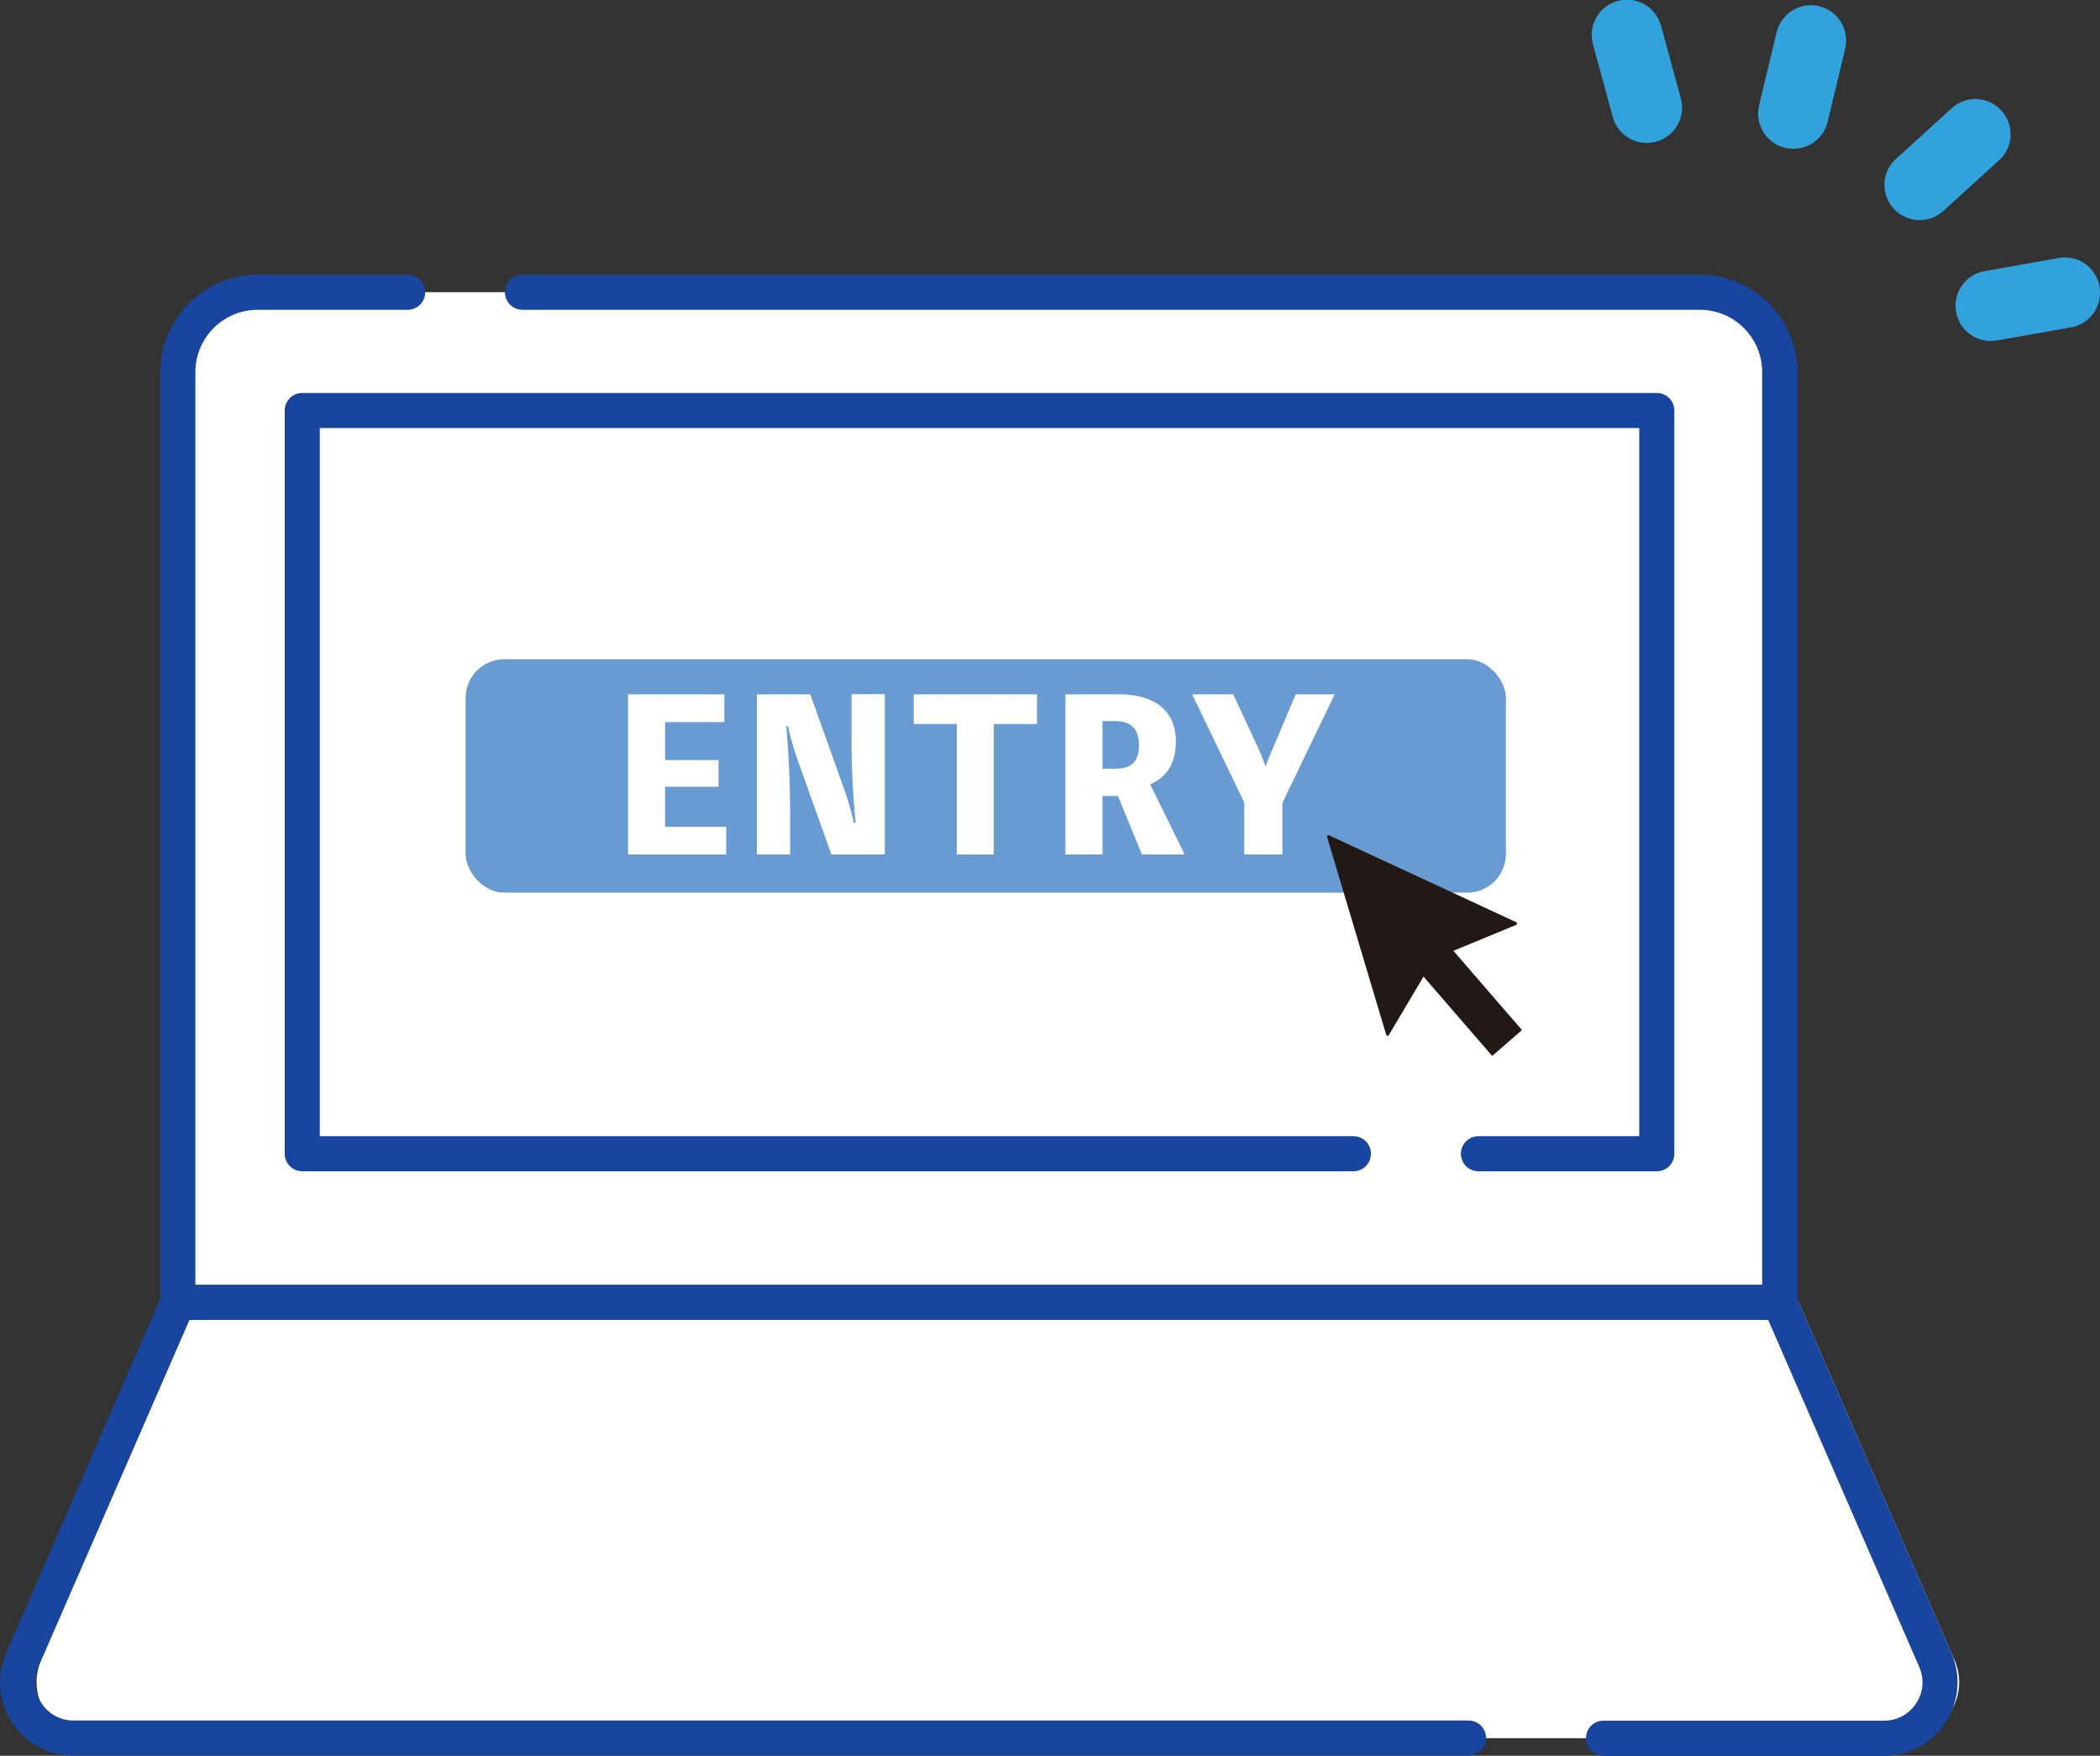 <?xml version="1.0" encoding="utf-8"?>
<svg xmlns="http://www.w3.org/2000/svg" width="129.3" height="108.08" viewBox="0 0 129.3 108.08">
<rect x="0" y="0" width="129.3" height="108.08" fill="#333333" stroke="none"/>
<defs>
<style>
.cls-1 { fill: #32a2dc; }
.cls-1, .cls-2, .cls-3, .cls-4, .cls-5 { stroke-width: 0px; }
.cls-2 { fill: #221815; }
.cls-3 { fill: #689bd2; }
.cls-4 { fill: #fff; }
.cls-5 { fill: #18459e; }
</style>
</defs>
<path class="cls-4" d="M120.33,102.17l-9.58-22H12.12l-9.58,22c-.99,2.28.68,4.83,3.16,4.83h111.48c2.48,0,4.15-2.55,3.16-4.83Z"/>
<path class="cls-4" d="M18.03,17.99h84.47c3.91,0,7.08,3.17,7.08,7.08v55.1H10.95V25.07c0-3.91,3.17-7.08,7.08-7.08Z"/>
<path class="cls-4" d="M18.03,17.99h84.47c3.91,0,7.08,3.17,7.08,7.08v55.1H10.95V25.07c0-3.91,3.17-7.08,7.08-7.08Z"/>
<rect class="cls-3" x="28.67" y="40.58" width="64.05" height="14.37" rx="2.38" ry="2.38"/>
<path class="cls-4" d="M44.71,50.89v1.71h-6.04v-9.86h5.93v1.71h-3.65v2.34h3.29v1.64h-3.29v2.47h3.77Z"/>
<path class="cls-4" d="M54.48,42.74v9.86h-3.29l-2.1-5.88c-.24-.66-.42-1.34-.57-2.02h-.11c.16,1.62.24,3.89.24,5.27v2.63h-2.05v-9.86h3.29l2.1,5.88c.24.66.43,1.34.58,2.02h.11c-.16-1.63-.25-3.36-.25-5.01v-2.9h2.05Z"/>
<path class="cls-4" d="M63.84,44.57h-2.65v8.03h-2.28v-8.03h-2.65v-1.83h7.59v1.83Z"/>
<path class="cls-4" d="M70.31,52.6l-1.48-3.6h-.95v3.6h-2.28v-9.86h3.32c2.04,0,3.48.92,3.48,2.9,0,1.4-.61,2.23-1.58,2.64l2.12,4.32h-2.64ZM67.88,47.32h.81c.9,0,1.44-.39,1.44-1.44s-.54-1.49-1.44-1.49h-.81v2.93Z"/>
<path class="cls-4" d="M78.96,49.4v3.2h-2.35v-3.2l-3.21-6.66h2.53l1.56,3.35c.16.35.3.72.44,1.09.13-.38.27-.71.43-1.09l1.42-3.35h2.4l-3.21,6.66Z"/>
<polygon class="cls-2" points="81.79 51.49 85.43 63.68 88.24 58.95 93.32 56.85 81.79 51.49"/>
<path class="cls-2" d="M85.43,63.76s0,0-.01,0c-.03,0-.06-.03-.07-.06l-3.64-12.18s0-.07.03-.09c.03-.02.06-.03.09-.01l11.53,5.35s.05.05.05.08c0,.03-.02.06-.05.08l-5.06,2.09-2.79,4.7s-.04.04-.07.04ZM81.92,51.65l3.53,11.81,2.71-4.56s.02-.03.04-.04l4.9-2.02-11.18-5.19Z"/>
<rect class="cls-2" x="88.92" y="57.08" width="2.43" height="8.12" transform="translate(-18.03 73.88) rotate(-40.87)"/>
<path class="cls-1" d="M110.42,9.16c-.17,0-.34-.02-.51-.06-1.16-.28-1.88-1.45-1.6-2.62l1.08-4.5c.28-1.16,1.46-1.88,2.62-1.6,1.16.28,1.88,1.45,1.6,2.62l-1.08,4.5c-.24.99-1.13,1.66-2.11,1.66Z"/>
<path class="cls-1" d="M101.39,8.8c-.95,0-1.83-.63-2.09-1.6l-1.22-4.47c-.32-1.16.36-2.35,1.52-2.67,1.16-.32,2.35.36,2.67,1.52l1.22,4.47c.32,1.16-.36,2.35-1.52,2.67-.19.05-.39.08-.57.08Z"/>
<path class="cls-1" d="M118.2,13.55c-.59,0-1.18-.24-1.61-.71-.81-.89-.74-2.26.15-3.06l3.43-3.12c.89-.81,2.26-.74,3.06.15.81.89.74,2.26-.15,3.06l-3.43,3.12c-.42.38-.94.56-1.46.56Z"/>
<path class="cls-1" d="M122.57,20.99c-1.03,0-1.95-.74-2.13-1.79-.21-1.18.58-2.31,1.76-2.51l4.56-.81c1.18-.21,2.3.58,2.51,1.76.21,1.18-.58,2.31-1.76,2.51l-4.56.81c-.13.02-.26.03-.38.03Z"/>
<path class="cls-5" d="M10.95,81.25c-.6,0-1.08-.48-1.08-1.08V22.91c0-3.31,2.69-6,6-6h9.23c.6,0,1.08.48,1.08,1.08s-.48,1.08-1.08,1.08h-9.23c-2.12,0-3.84,1.72-3.84,3.84v56.18h96.47V22.91c0-2.12-1.72-3.84-3.84-3.84H32.17c-.6,0-1.08-.48-1.08-1.08s.48-1.08,1.08-1.08h72.5c3.31,0,6,2.69,6,6v57.26c0,.6-.48,1.08-1.08,1.08H10.95Z"/>
<path class="cls-5" d="M98.73,108.08c-.6,0-1.08-.48-1.08-1.08s.48-1.08,1.08-1.08h17.27c.81,0,1.54-.39,1.98-1.07.45-.68.51-1.5.19-2.24l-9.58-22c-.24-.55.01-1.18.56-1.42.14-.06.28-.09.43-.09.43,0,.82.25.99.65l9.58,22c.61,1.41.48,3.01-.37,4.29-.84,1.28-2.25,2.05-3.79,2.05h-17.27Z"/>
<path class="cls-5" d="M4.53,108.08c-1.53,0-2.95-.77-3.79-2.05-.84-1.28-.97-2.89-.36-4.29l9.58-22c.17-.39.56-.65.99-.65h98.63c.6,0,1.08.48,1.08,1.08s-.48,1.08-1.08,1.08H11.66l-9.3,21.35c-.32.75-.25,1.56.19,2.24.45.68,1.17,1.07,1.98,1.07h85.89c.6,0,1.08.48,1.08,1.08s-.48,1.08-1.08,1.08H4.53Z"/>
<path class="cls-5" d="M91.03,72.1c-.6,0-1.08-.48-1.08-1.08s.48-1.08,1.08-1.08h9.9V26.35H19.69v43.59h63.64c.6,0,1.08.48,1.08,1.08s-.48,1.08-1.08,1.08H18.61c-.6,0-1.08-.48-1.08-1.08V25.27c0-.6.48-1.08,1.08-1.08h83.4c.6,0,1.08.48,1.08,1.08v45.75c0,.6-.48,1.08-1.08,1.08h-10.98Z"/>
</svg>
